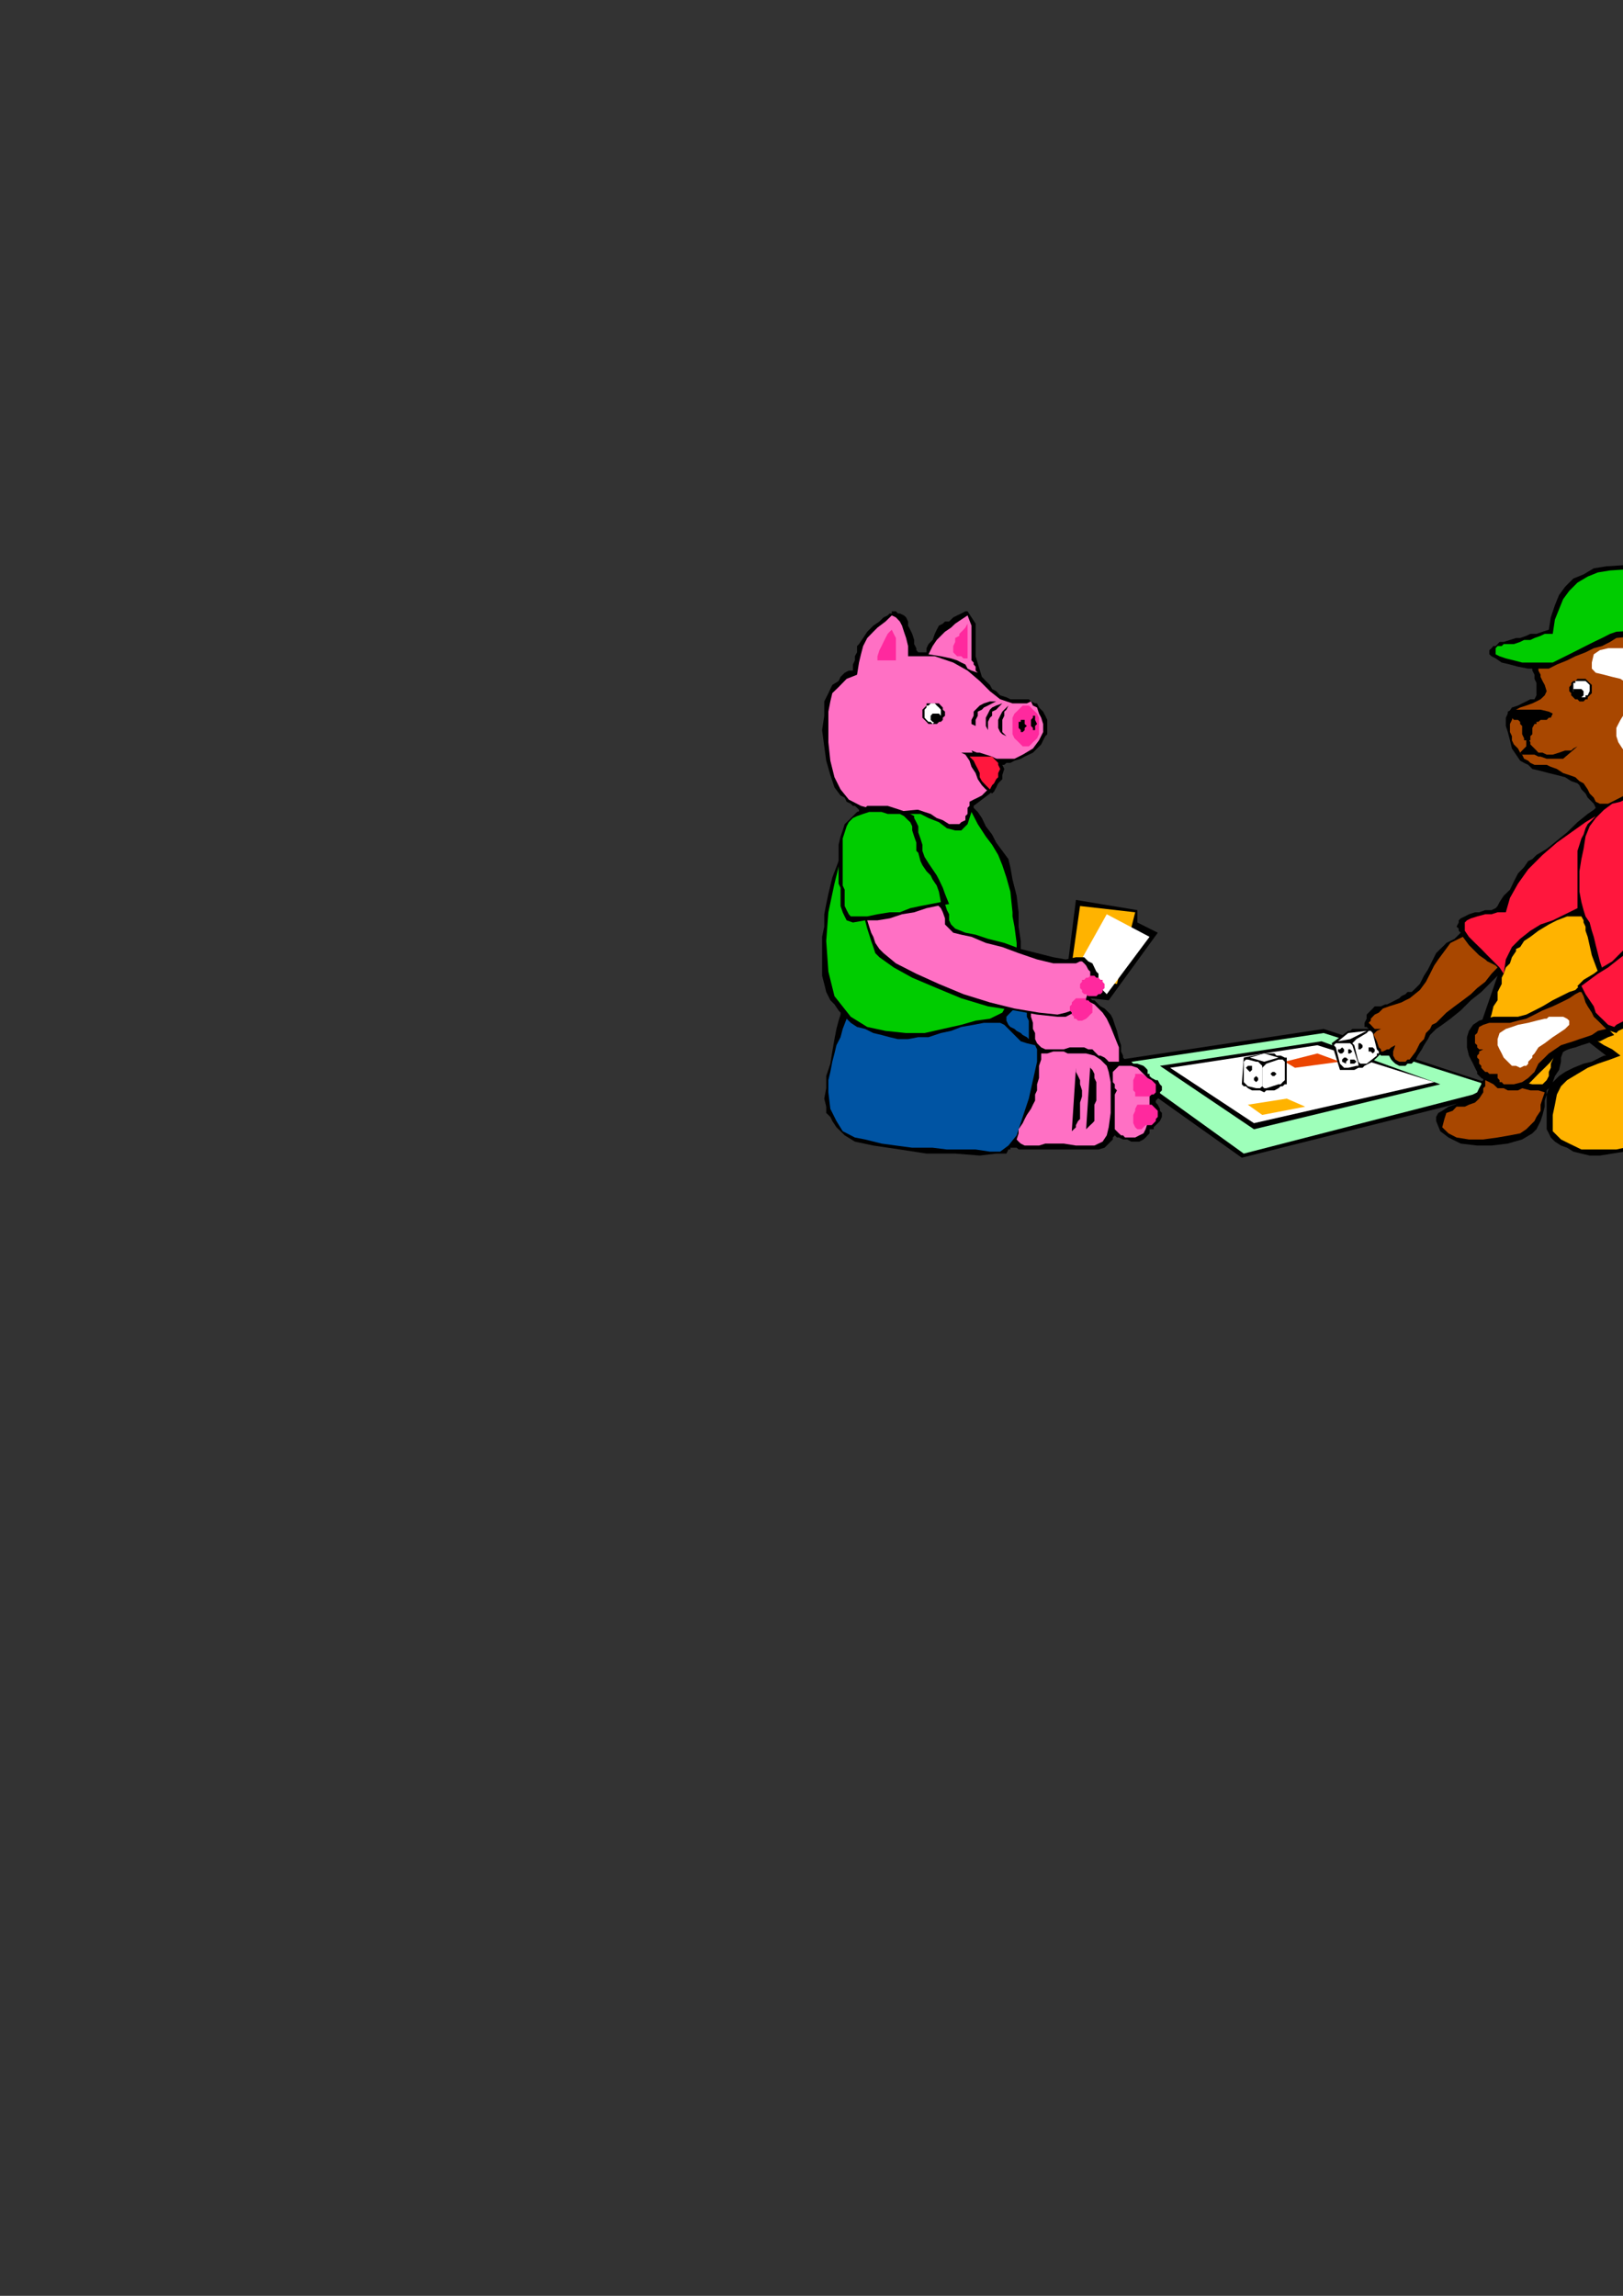 <?xml version="1.0" encoding="utf-8"?>
<!-- Created by UniConvertor 2.0rc4 (https://sk1project.net/) -->
<svg xmlns="http://www.w3.org/2000/svg" height="841.89pt" viewBox="0 0 595.276 841.89" width="595.276pt" version="1.1" xmlns:xlink="http://www.w3.org/1999/xlink" id="c717d1de-f613-11ea-ad77-dcc15c148e23">

<rect x="0" y="0" width="595.276" height="841.89" fill="#333333" stroke="none"/>

<g>
	<path style="fill:#000000;" d="M 485.486,377.313 L 405.926,389.337 455.462,424.545 553.814,399.849 485.486,377.313 Z" />
	<path style="fill:#9effba;" d="M 410.39,390.057 L 485.486,378.825 549.278,399.057 456.182,423.033 410.39,390.057 Z" />
	<path style="fill:#000000;" d="M 425.438,390.849 L 459.926,414.105 528.254,397.617 484.694,381.849 425.438,390.849 Z" />
	<path style="fill:#ffffff;" d="M 429.182,391.569 L 459.926,411.873 526.022,396.825 483.182,383.289 429.182,391.569 Z" />
	<path style="fill:#eb4500;" d="M 471.23,389.337 L 474.974,391.569 491.462,389.337 483.182,386.313 471.23,389.337 Z" />
	<path style="fill:#ffb300;" d="M 457.694,405.105 L 462.95,408.849 478.718,405.825 471.95,402.873 457.694,405.105 Z" />
	<path style="fill:#000000;" d="M 463.67,386.313 L 463.67,386.313 464.462,386.313 465.974,386.313 467.414,386.313 468.206,387.105 469.718,387.105 471.23,387.825 471.95,387.825 471.95,388.545 471.95,390.057 471.95,391.569 471.95,393.081 471.95,395.313 471.95,396.105 471.95,397.617 471.95,397.617 471.23,397.617 470.438,398.337 469.718,398.337 468.926,399.057 467.414,399.849 465.974,399.849 464.462,399.849 463.67,400.569 462.158,399.849 460.718,399.849 459.206,399.849 457.694,399.057 456.974,398.337 456.182,398.337 455.462,397.617 455.462,397.617 456.182,387.825 463.67,386.313 Z" />
	<path style="fill:#ffffff;" d="M 464.462,390.057 L 468.926,388.545 469.718,388.545 470.438,388.545 471.23,389.337 471.23,390.057 471.23,396.105 471.23,396.105 470.438,396.825 469.718,397.617 468.926,397.617 464.462,399.057 464.462,399.057 463.67,399.057 462.95,398.337 462.95,397.617 462.95,392.361 462.95,391.569 463.67,390.849 464.462,390.057 464.462,390.057 Z" />
	<path style="fill:#ffffff;" d="M 457.694,388.545 L 460.718,389.337 461.438,389.337 462.158,390.057 462.95,390.849 462.95,391.569 462.95,397.617 462.95,398.337 462.158,399.057 461.438,399.057 460.718,399.057 457.694,398.337 456.974,397.617 456.974,397.617 456.182,396.825 456.182,396.105 456.182,390.057 456.182,389.337 456.974,388.545 456.974,388.545 457.694,388.545 Z" />
	<path style="fill:#ffffff;" d="M 458.414,387.825 L 463.67,386.313 468.926,387.825 463.67,389.337 458.414,387.825 Z" />
	<path style="fill:#000000;" d="M 456.974,391.569 L 457.694,390.849 458.414,390.849 459.206,390.849 459.206,391.569 459.206,392.361 458.414,393.081 457.694,392.361 456.974,391.569 Z" />
	<path style="fill:#000000;" d="M 459.926,396.105 L 459.926,395.313 460.718,394.593 461.438,395.313 461.438,396.105 461.438,396.105 460.718,396.825 459.926,396.105 459.926,396.105 Z" />
	<path style="fill:#000000;" d="M 465.974,393.801 L 466.694,393.081 467.414,393.081 467.414,393.081 468.206,393.801 467.414,394.593 467.414,394.593 466.694,394.593 465.974,393.801 Z" />
	<path style="fill:#000000;" d="M 354.878,224.169 L 357.83,228.705 357.83,240.657 360.134,248.217 360.134,248.217 360.854,248.937 361.574,249.729 363.086,251.169 363.878,252.681 365.39,253.473 366.83,254.985 369.134,255.705 370.574,256.425 372.086,256.425 373.598,256.425 375.11,256.425 375.83,256.425 377.342,256.425 378.134,257.217 379.646,257.937 380.366,257.937 381.086,259.449 381.878,260.241 382.598,260.961 383.39,262.473 384.11,263.985 384.11,265.497 384.11,266.937 384.11,267.729 384.11,269.241 383.39,269.961 382.598,271.473 381.878,272.985 380.366,274.497 378.854,276.009 377.342,276.729 375.83,277.449 374.39,278.241 372.086,278.961 370.574,279.753 369.134,279.753 368.342,280.473 367.622,280.473 367.622,280.473 367.622,280.473 367.622,281.193 366.83,281.985 366.83,282.705 366.83,283.497 366.83,284.217 366.11,285.009 366.11,286.449 366.11,287.241 365.39,287.961 365.39,288.753 364.598,289.473 363.878,290.265 363.086,290.985 357.11,295.521 357.11,296.241 358.622,297.753 360.134,299.985 361.574,303.009 363.878,306.033 365.39,308.985 367.622,312.009 369.854,315.033 370.574,317.985 371.366,322.521 372.878,328.497 373.598,334.545 373.598,339.801 374.39,345.057 374.39,348.009 374.39,349.521 387.854,353.265 391.598,354.057 394.622,330.009 417.158,333.753 417.158,338.289 424.646,342.033 406.646,366.801 399.878,366.081 399.878,366.081 400.67,366.801 401.39,366.801 402.902,368.313 403.622,369.033 405.134,369.825 406.646,371.337 407.366,372.057 408.158,373.569 408.878,375.801 409.67,378.033 410.39,381.057 411.182,383.289 411.182,385.593 411.902,387.105 411.902,387.825 411.902,387.825 412.622,388.545 413.414,388.545 414.926,389.337 415.646,390.057 417.158,390.057 419.39,390.849 420.182,391.569 420.902,392.361 420.902,393.801 420.902,393.801 421.622,393.801 421.622,394.593 422.414,395.313 423.926,396.105 424.646,396.105 425.438,397.617 426.158,398.337 426.158,399.849 425.438,400.569 425.438,401.361 425.438,402.081 424.646,402.873 423.926,403.593 423.926,404.313 423.926,404.313 424.646,405.105 425.438,406.617 425.438,407.337 426.158,408.129 426.158,409.569 425.438,411.081 424.646,411.873 423.926,412.593 423.134,413.385 423.134,414.105 421.622,414.105 421.622,414.825 421.622,414.825 421.622,415.617 420.902,416.337 420.182,417.129 419.39,417.849 417.878,418.641 416.366,418.641 414.926,418.641 413.414,417.849 411.902,417.849 410.39,417.129 409.67,417.129 408.878,416.337 408.878,416.337 408.158,417.129 408.158,417.849 407.366,418.641 406.646,419.361 405.926,420.081 405.134,420.873 402.902,421.521 399.158,421.521 394.622,421.521 390.158,421.521 384.902,421.521 381.086,421.521 377.342,421.521 375.83,421.521 374.39,421.521 373.598,421.521 372.878,420.873 372.878,420.873 372.086,420.873 372.086,420.873 371.366,420.873 371.366,420.873 370.574,420.873 370.574,421.521 369.854,421.521 369.134,423.033 365.39,423.033 359.342,423.753 350.342,423.033 339.83,423.033 330.038,421.521 320.318,420.081 313.55,418.641 309.806,416.337 308.294,414.825 306.782,413.385 305.27,411.081 304.55,409.569 303.038,408.129 303.038,405.825 302.318,402.873 303.038,399.057 303.038,394.593 304.55,390.057 305.27,385.593 306.062,381.057 306.782,377.313 307.574,374.289 308.294,372.057 308.294,372.057 308.294,371.337 307.574,370.545 306.062,368.313 304.55,366.801 303.038,363.777 302.318,360.825 301.526,357.801 301.526,354.777 301.526,353.265 301.526,350.313 301.526,347.289 301.526,343.545 302.318,339.801 302.318,335.265 303.038,331.521 303.83,327.777 305.27,321.801 307.574,315.753 309.086,310.497 311.318,306.033 312.83,302.217 313.55,299.265 315.062,297.753 315.062,296.961 315.062,296.961 314.342,296.241 313.55,295.521 312.83,295.521 312.038,294.729 310.526,294.009 309.806,292.497 308.294,291.705 306.062,288.753 304.55,284.217 303.038,278.961 302.318,273.705 301.526,267.729 302.318,262.473 302.318,257.217 303.83,254.193 305.27,251.169 307.574,249.729 308.294,248.217 309.806,246.705 311.318,245.913 312.038,245.913 312.83,245.913 312.83,245.913 312.83,245.193 312.83,244.473 312.83,243.681 313.55,242.169 313.55,240.657 314.342,239.217 314.342,236.913 315.062,236.193 316.574,233.961 318.086,231.657 320.318,229.425 322.55,227.913 324.062,226.401 325.574,225.681 326.294,224.961 327.086,224.961 327.086,224.169 327.806,224.169 328.598,224.169 329.318,224.961 330.038,224.961 331.55,225.681 332.342,226.401 333.062,227.913 333.062,229.425 333.854,230.937 334.574,232.449 335.294,234.681 335.294,236.193 336.086,237.705 336.086,238.425 336.806,239.217 339.83,239.217 339.83,238.425 339.83,237.705 340.55,236.193 342.062,234.681 342.854,232.449 343.574,230.937 344.366,229.425 345.806,228.705 346.598,227.913 348.11,227.913 349.622,226.401 351.062,225.681 352.574,224.961 354.086,224.169 354.878,224.169 354.878,224.169 Z" />
	<path style="fill:#0054a3;" d="M 369.134,374.289 L 369.854,375.801 370.574,376.593 372.086,377.313 372.878,378.033 374.39,378.825 375.11,379.545 376.622,380.337 377.342,381.057 377.342,379.545 377.342,377.313 377.342,375.801 377.342,374.289 376.622,372.849 376.622,371.337 377.342,369.825 377.342,368.313 375.11,368.313 373.598,369.033 372.086,369.825 371.366,370.545 370.574,371.337 369.854,372.057 369.134,372.849 369.134,374.289 Z" />
	<path style="fill:#ffb300;" d="M 396.134,332.241 L 392.39,358.521 409.67,360.825 416.366,334.545 396.134,332.241 Z" />
	<path style="fill:#ff70c4;" d="M 314.342,247.425 L 315.062,242.961 315.782,239.937 316.574,236.913 318.086,233.961 320.318,231.657 321.83,230.145 324.782,227.913 327.086,225.681 328.598,226.401 330.038,227.913 330.83,229.425 331.55,231.657 332.342,233.961 333.062,236.913 333.062,239.217 333.062,240.657 342.854,240.657 349.622,242.961 354.878,245.913 359.342,249.729 363.086,253.473 366.83,256.425 371.366,257.937 376.622,257.937 378.134,257.217 378.854,258.729 380.366,259.449 381.086,261.681 381.878,263.193 382.598,265.497 382.598,266.937 382.598,268.449 381.086,271.473 378.854,274.497 375.11,276.729 372.086,278.241 367.622,278.241 363.878,278.241 360.134,276.729 356.318,275.217 357.11,276.729 357.83,278.241 358.622,279.753 360.134,281.193 360.854,282.705 361.574,284.217 362.366,285.729 362.366,287.241 362.366,288.753 362.366,289.473 361.574,290.265 360.854,290.985 360.134,291.705 358.622,292.497 357.11,293.217 355.598,294.009 355.598,294.009 355.598,295.521 354.878,296.241 354.878,298.473 354.086,299.265 354.086,300.777 352.574,301.497 351.854,302.217 350.342,302.217 348.11,302.217 345.806,300.777 343.574,299.985 341.342,298.473 339.11,297.753 336.806,296.961 336.086,296.961 327.806,297.753 321.038,296.961 315.782,295.521 311.318,293.217 308.294,289.473 306.062,285.009 304.55,278.961 303.83,272.193 303.83,268.449 303.83,263.985 303.83,260.961 304.55,257.217 305.27,254.193 307.574,251.961 310.526,248.937 314.342,247.425 Z" />
	<path style="fill:#000000;" d="M 338.318,261.681 L 338.318,260.961 338.318,260.241 339.11,259.449 339.83,258.729 339.83,257.937 340.55,257.937 341.342,257.937 342.062,257.937 342.854,257.937 343.574,257.937 344.366,257.937 345.086,258.729 345.806,259.449 345.806,260.241 346.598,260.961 346.598,261.681 346.598,262.473 345.806,263.193 345.806,263.985 345.086,264.705 344.366,264.705 343.574,265.497 342.854,265.497 342.062,265.497 341.342,265.497 340.55,265.497 339.83,264.705 339.83,264.705 339.11,263.985 338.318,263.193 338.318,262.473 338.318,261.681 Z" />
	<path style="fill:#ffffff;" d="M 339.11,261.681 L 339.11,260.241 339.83,259.449 339.83,258.729 340.55,258.729 341.342,257.937 342.062,257.937 342.854,257.937 343.574,258.729 343.574,258.729 344.366,259.449 345.086,260.241 345.086,261.681 345.086,261.681 345.086,262.473 344.366,263.193 344.366,263.985 343.574,263.985 343.574,264.705 342.854,264.705 342.062,265.497 341.342,264.705 340.55,264.705 339.83,263.985 339.83,263.985 339.11,263.193 339.11,262.473 339.11,261.681 339.11,261.681 Z" />
	<path style="fill:#000000;" d="M 341.342,263.193 L 341.342,262.473 342.062,261.681 342.062,261.681 343.574,261.681 344.366,261.681 344.366,261.681 345.086,262.473 345.086,263.193 345.086,263.985 344.366,264.705 344.366,264.705 343.574,265.497 342.062,264.705 342.062,264.705 341.342,263.985 341.342,263.193 Z" />
	<path style="fill:#ff70c4;" d="M 340.55,239.937 L 342.062,236.913 343.574,234.681 345.086,233.169 346.598,231.657 348.83,230.145 350.342,228.705 352.574,227.193 354.878,225.681 356.318,229.425 356.318,241.449 356.318,242.169 357.11,242.961 357.11,243.681 357.83,244.473 357.83,244.473 357.83,245.193 357.83,245.913 358.622,246.705 356.318,245.913 354.878,245.193 354.086,243.681 352.574,242.961 351.062,242.169 348.83,241.449 345.086,240.657 340.55,239.937 Z" />
	<path style="fill:#00cc00;" d="M 310.526,307.473 L 309.806,309.777 308.294,315.033 306.062,324.033 303.83,334.545 303.038,345.057 303.83,356.289 306.062,365.289 312.038,372.849 318.086,376.593 324.782,378.033 332.342,378.825 339.11,378.825 345.806,377.313 352.574,375.801 357.83,374.289 363.086,373.569 367.622,371.337 370.574,366.081 372.086,360.033 372.878,353.265 372.878,345.777 372.086,339.801 371.366,336.057 371.366,334.545 370.574,326.985 369.134,321.801 367.622,317.265 366.11,313.521 363.878,309.777 361.574,306.753 358.622,302.217 356.318,297.753 354.878,302.217 352.574,304.521 350.342,304.521 347.318,303.729 344.366,301.497 340.55,299.985 337.598,298.473 334.574,298.473 329.318,298.473 324.782,298.473 320.318,297.753 317.294,297.753 314.342,298.473 312.83,299.985 311.318,303.009 310.526,307.473 Z" />
	<path style="fill:#ff299e;" d="M 371.366,266.217 L 371.366,264.705 371.366,263.193 372.086,261.681 372.878,260.961 373.598,260.241 374.39,259.449 375.11,258.729 376.622,258.729 377.342,258.729 378.134,259.449 378.854,260.241 379.646,260.961 380.366,261.681 381.086,263.193 381.086,264.705 381.086,266.217 381.086,267.729 381.086,269.241 380.366,270.753 379.646,271.473 378.854,272.193 378.134,272.985 377.342,273.705 376.622,273.705 375.11,273.705 374.39,272.985 373.598,272.193 372.878,271.473 372.086,270.753 371.366,269.241 371.366,267.729 371.366,266.217 Z" />
	<path style="fill:#0054a3;" d="M 310.526,373.569 L 309.086,377.313 308.294,380.337 306.782,383.289 306.062,386.313 305.27,389.337 304.55,393.081 303.83,396.105 303.83,400.569 304.55,406.617 306.782,411.081 309.086,414.825 313.55,417.129 317.294,417.849 323.342,419.361 328.598,420.081 334.574,420.873 335.294,420.873 338.318,420.873 342.062,420.873 347.318,421.521 352.574,421.521 357.83,421.521 363.086,422.313 366.83,422.313 369.854,420.081 372.878,416.337 375.11,409.569 377.342,402.873 378.854,396.105 380.366,389.337 380.366,384.801 379.646,383.289 376.622,382.569 374.39,381.849 372.878,380.337 371.366,378.825 369.854,377.313 368.342,375.801 366.83,375.081 365.39,375.081 360.854,375.081 357.11,375.801 352.574,376.593 348.83,378.033 345.086,378.825 340.55,380.337 336.806,380.337 333.062,381.057 329.318,381.057 326.294,380.337 323.342,379.545 320.318,378.825 317.294,377.313 314.342,376.593 312.038,375.081 310.526,373.569 Z" />
	<path style="fill:#ff70c4;" d="M 381.878,386.313 L 384.11,386.313 386.342,385.593 388.646,385.593 390.158,385.593 391.598,386.313 393.11,386.313 395.414,386.313 398.366,386.313 401.39,387.105 403.622,388.545 405.926,390.849 406.646,393.081 407.366,396.825 407.366,399.849 407.366,403.593 407.366,408.129 406.646,413.385 405.926,416.337 404.414,418.641 401.39,420.081 398.366,420.081 394.622,420.081 390.158,419.361 384.902,419.361 383.39,419.361 381.086,420.081 378.854,420.081 377.342,420.081 375.83,420.081 374.39,419.361 373.598,418.641 372.878,417.849 373.598,415.617 373.598,414.105 375.11,411.873 375.83,410.361 376.622,408.849 378.134,406.617 378.854,405.105 379.646,403.593 379.646,401.361 380.366,399.849 380.366,397.617 381.086,395.313 381.086,393.081 381.086,390.849 381.878,388.545 381.878,386.313 Z" />
	<path style="fill:#ff70c4;" d="M 414.926,390.849 L 417.158,391.569 418.67,393.081 420.182,394.593 420.902,396.105 421.622,398.337 421.622,401.361 421.622,404.313 421.622,407.337 421.622,409.569 420.902,411.873 420.182,414.105 419.39,415.617 417.878,416.337 416.366,417.129 414.134,417.129 412.622,417.129 411.902,416.337 411.182,416.337 410.39,415.617 410.39,415.617 408.878,414.105 408.878,414.105 408.878,411.873 408.878,409.569 408.878,408.129 408.878,405.825 408.878,404.313 408.878,402.873 408.878,401.361 409.67,399.849 408.878,399.057 408.878,399.057 408.878,397.617 408.158,396.825 408.158,395.313 408.158,393.801 408.158,393.081 408.878,392.361 409.67,391.569 410.39,390.849 410.39,390.849 411.902,390.849 412.622,390.849 413.414,390.849 414.134,390.849 414.926,390.849 Z" />
	<path style="fill:#000000;" d="M 394.622,391.569 L 393.11,414.825 394.622,413.385 394.622,412.593 395.414,411.081 396.134,410.361 396.134,408.849 396.134,407.337 396.134,405.825 396.134,404.313 396.854,402.081 396.854,399.849 396.134,397.617 396.134,396.105 395.414,394.593 394.622,393.081 394.622,392.361 394.622,391.569 Z" />
	<path style="fill:#ff299e;" d="M 417.158,393.801 L 416.366,393.801 416.366,394.593 415.646,396.105 415.646,397.617 415.646,399.849 416.366,400.569 416.366,402.081 417.158,402.081 418.67,402.081 419.39,402.081 420.182,402.081 421.622,402.081 421.622,402.081 422.414,401.361 423.134,401.361 423.926,400.569 423.926,399.057 423.926,397.617 423.134,396.825 422.414,396.105 420.902,395.313 420.182,394.593 418.67,393.801 417.158,393.801 Z" />
	<path style="fill:#ff299e;" d="M 417.878,405.105 L 417.158,405.105 416.366,406.617 416.366,407.337 415.646,408.849 415.646,411.081 415.646,411.873 416.366,413.385 417.158,414.105 417.878,414.105 418.67,414.105 419.39,413.385 419.39,413.385 420.182,412.593 420.902,412.593 421.622,412.593 422.414,412.593 423.134,411.873 423.926,411.081 423.926,410.361 424.646,409.569 424.646,408.129 424.646,407.337 423.926,406.617 423.134,405.825 422.414,405.105 421.622,405.105 420.902,405.105 420.182,405.105 418.67,405.105 417.878,405.105 Z" />
	<path style="fill:#ffffff;" d="M 395.414,354.057 L 405.926,335.265 421.622,343.545 405.926,364.569 395.414,354.057 Z" />
	<path style="fill:#000000;" d="M 365.39,257.217 L 363.086,257.217 360.854,257.937 359.342,258.729 358.622,259.449 357.11,260.961 357.11,262.473 356.318,263.985 356.318,265.497 357.83,266.217 357.83,263.985 358.622,262.473 358.622,260.961 360.134,260.241 360.854,259.449 362.366,258.729 363.878,257.937 365.39,257.217 Z" />
	<path style="fill:#ff299e;" d="M 327.086,230.937 L 327.806,232.449 328.598,233.961 328.598,235.401 328.598,236.193 328.598,237.705 328.598,239.217 328.598,240.657 328.598,242.169 321.83,242.169 321.83,240.657 322.55,238.425 323.342,236.913 324.062,235.401 324.782,233.961 325.574,232.449 326.294,231.657 327.086,230.937 Z" />
	<path style="fill:#ff299e;" d="M 354.878,228.705 L 354.086,230.145 353.366,230.937 351.854,232.449 351.854,233.169 350.342,233.961 350.342,235.401 349.622,236.913 349.622,239.217 349.622,239.217 350.342,239.937 351.062,240.657 351.854,240.657 352.574,240.657 353.366,241.449 354.086,241.449 354.878,241.449 354.878,228.705 Z" />
	<path style="fill:#ff70c4;" d="M 377.342,369.033 L 379.646,367.593 381.878,366.801 382.598,366.081 383.39,366.081 384.11,365.289 385.622,365.289 387.854,365.289 390.878,365.289 394.622,366.081 398.366,366.801 401.39,368.313 404.414,371.337 405.926,373.569 407.366,376.593 408.878,380.337 410.39,384.081 410.39,389.337 406.646,389.337 405.926,388.545 405.134,387.825 403.622,387.105 402.902,387.105 402.11,386.313 401.39,385.593 400.67,384.801 399.158,384.801 397.646,384.081 395.414,384.081 392.39,384.081 390.158,384.801 387.134,384.801 384.902,384.801 383.39,384.801 381.878,384.081 380.366,382.569 379.646,381.057 379.646,378.825 378.854,377.313 378.854,375.081 378.134,372.849 378.134,370.545 377.342,369.033 Z" />
	<path style="fill:#000000;" d="M 399.878,390.849 L 398.366,414.105 399.878,412.593 400.67,411.873 401.39,411.081 401.39,409.569 401.39,408.129 401.39,407.337 401.39,405.105 402.11,403.593 402.11,401.361 402.11,399.057 402.11,396.825 401.39,395.313 401.39,393.801 400.67,392.361 399.878,391.569 399.878,390.849 Z" />
	<path style="fill:#000000;" d="M 387.854,372.849 L 390.878,372.849 393.902,371.337 396.134,369.825 398.366,368.313 399.878,366.081 402.11,363.777 402.902,361.545 402.902,358.521 402.902,357.081 402.11,356.289 401.39,354.777 400.67,353.265 399.158,352.545 397.646,351.033 396.134,351.033 394.622,351.033 390.878,351.825 386.342,351.033 380.366,349.521 374.39,348.009 368.342,345.777 362.366,344.265 357.83,342.753 354.086,342.033 350.342,340.521 348.83,339.009 348.11,337.497 348.11,335.265 347.318,333.753 346.598,331.521 345.086,330.009 342.062,330.009 315.062,333.033 316.574,335.265 317.294,337.497 318.086,340.521 318.806,342.753 319.526,345.057 320.318,347.289 321.038,349.521 322.55,351.033 327.806,354.777 334.574,358.521 343.574,362.337 352.574,366.081 362.366,369.033 372.086,370.545 380.366,372.057 387.854,372.849 Z" />
	<path style="fill:#ff70c4;" d="M 387.854,372.057 L 390.878,371.337 393.11,370.545 395.414,369.033 396.854,367.593 398.366,366.081 399.158,363.777 399.878,360.825 399.878,358.521 399.878,357.801 399.878,356.289 399.158,355.569 398.366,354.057 397.646,353.265 396.854,352.545 396.134,352.545 394.622,353.265 390.878,353.265 386.342,353.265 380.366,351.825 373.598,349.521 367.622,347.289 361.574,345.777 356.318,343.545 352.574,342.753 349.622,342.033 348.11,340.521 346.598,339.009 346.598,336.777 345.806,334.545 345.086,333.033 343.574,331.521 340.55,331.521 316.574,333.753 317.294,336.057 318.086,337.497 318.806,339.801 319.526,342.033 320.318,343.545 321.038,345.777 322.55,348.009 324.062,349.521 328.598,353.265 336.086,357.081 344.366,360.825 353.366,364.569 363.086,367.593 372.086,369.825 381.086,371.337 387.854,372.057 Z" />
	<path style="fill:#ff299e;" d="M 392.39,369.825 L 392.39,369.033 393.11,368.313 393.11,367.593 393.902,366.801 393.902,366.801 394.622,366.081 395.414,366.081 396.134,366.081 396.854,366.081 398.366,366.081 398.366,366.801 399.158,366.801 399.878,367.593 400.67,368.313 400.67,369.033 400.67,369.825 400.67,370.545 400.67,371.337 399.878,372.057 399.158,372.849 398.366,373.569 398.366,373.569 396.854,374.289 396.134,374.289 395.414,374.289 394.622,373.569 393.902,373.569 393.902,372.849 393.11,372.057 393.11,371.337 392.39,370.545 392.39,369.825 Z" />
	<path style="fill:#ff299e;" d="M 396.134,361.545 L 396.134,360.825 396.854,360.033 396.854,359.313 397.646,359.313 398.366,358.521 399.158,358.521 399.878,357.801 400.67,357.801 401.39,357.801 402.11,358.521 402.902,358.521 403.622,359.313 404.414,359.313 404.414,360.033 405.134,360.825 405.134,361.545 405.134,362.337 404.414,363.057 404.414,363.777 403.622,364.569 402.902,364.569 402.11,365.289 401.39,365.289 400.67,365.289 399.878,365.289 399.158,365.289 398.366,364.569 397.646,364.569 396.854,363.777 396.854,363.057 396.134,362.337 396.134,361.545 Z" />
	<path style="fill:#000000;" d="M 352.574,276.009 L 354.086,276.729 355.598,278.961 356.318,281.193 357.83,283.497 358.622,285.729 360.134,287.961 361.574,289.473 363.878,290.985 364.598,290.265 365.39,288.753 366.11,287.241 367.622,285.729 367.622,284.217 368.342,281.985 367.622,280.473 366.83,278.961 365.39,278.241 363.878,277.449 361.574,276.729 359.342,276.009 357.11,276.009 355.598,276.009 354.086,276.009 352.574,276.009 Z" />
	<path style="fill:#ff173d;" d="M 355.598,277.449 L 357.11,278.961 357.83,280.473 358.622,281.985 359.342,283.497 359.342,285.009 360.134,286.449 361.574,287.961 363.086,289.473 363.878,287.961 364.598,287.241 365.39,285.729 366.11,285.009 366.11,283.497 366.83,281.985 366.11,280.473 366.11,279.753 364.598,278.241 363.878,277.449 362.366,277.449 360.854,277.449 359.342,277.449 357.83,277.449 357.11,277.449 355.598,277.449 Z" />
	<path style="fill:#000000;" d="M 367.622,257.937 L 365.39,258.729 363.878,259.449 363.086,260.241 362.366,261.681 361.574,263.193 361.574,264.705 361.574,266.217 362.366,267.729 362.366,268.449 362.366,266.217 362.366,264.705 363.086,263.193 363.878,262.473 363.878,260.961 365.39,260.241 366.11,259.449 367.622,257.937 Z" />
	<path style="fill:#000000;" d="M 369.854,258.729 L 368.342,260.241 367.622,260.961 366.83,262.473 366.11,263.985 366.11,265.497 366.11,266.937 366.83,268.449 367.622,269.241 369.134,269.961 367.622,268.449 367.622,266.937 367.622,265.497 367.622,263.985 368.342,262.473 368.342,260.961 369.134,260.241 369.854,258.729 Z" />
	<path style="fill:#000000;" d="M 318.086,295.521 L 316.574,296.961 314.342,297.753 312.83,299.265 311.318,300.777 309.806,302.217 309.086,304.521 308.294,306.753 307.574,309.777 307.574,324.033 308.294,325.545 308.294,327.777 308.294,330.009 308.294,332.241 309.086,334.545 309.806,336.057 310.526,337.497 312.83,338.289 317.294,337.497 321.83,337.497 326.294,336.777 330.83,335.265 335.294,334.545 339.83,333.033 343.574,332.241 348.11,331.521 346.598,327.777 345.806,325.545 344.366,322.521 343.574,321.009 342.062,318.777 340.55,316.545 339.11,314.241 338.318,312.009 338.318,311.289 338.318,309.777 337.598,307.473 336.806,305.241 336.806,303.009 336.086,301.497 335.294,299.985 335.294,299.265 333.854,298.473 332.342,297.753 330.038,296.961 327.806,296.241 325.574,295.521 322.55,295.521 320.318,295.521 318.086,295.521 Z" />
	<path style="fill:#00cc00;" d="M 316.574,298.473 L 314.342,299.265 312.83,299.985 311.318,301.497 310.526,303.009 309.806,305.241 309.086,307.473 309.086,309.777 309.086,312.729 309.086,324.753 309.806,326.265 309.806,328.497 309.806,330.009 309.806,332.241 310.526,333.753 311.318,335.265 312.038,336.057 314.342,336.057 318.086,336.057 321.83,335.265 326.294,334.545 330.038,334.545 333.854,333.033 337.598,332.241 341.342,331.521 345.086,330.801 344.366,326.985 343.574,324.753 342.062,322.521 341.342,321.009 339.83,319.497 338.318,317.265 337.598,315.753 336.806,312.729 336.086,312.009 336.086,310.497 336.086,308.985 335.294,306.753 334.574,304.521 334.574,303.009 333.854,301.497 333.062,300.777 331.55,299.265 330.038,298.473 327.806,298.473 325.574,298.473 323.342,297.753 321.038,297.753 318.806,297.753 316.574,298.473 Z" />
	<path style="fill:#000000;" d="M 373.598,266.217 L 373.598,265.497 373.598,264.705 374.39,264.705 374.39,263.985 374.39,263.985 375.11,263.985 375.11,263.985 375.83,263.985 375.83,264.705 375.83,264.705 375.83,265.497 376.622,266.217 375.83,266.937 375.83,267.729 375.11,268.449 375.11,268.449 374.39,268.449 374.39,267.729 373.598,266.937 373.598,266.217 Z" />
	<path style="fill:#000000;" d="M 378.134,265.497 L 378.134,263.985 378.854,263.193 378.854,262.473 379.646,262.473 379.646,262.473 379.646,263.193 379.646,263.985 380.366,265.497 379.646,266.217 379.646,266.937 379.646,267.729 379.646,267.729 378.854,267.729 378.854,266.937 378.134,266.217 378.134,265.497 Z" />
	<path style="fill:#000000;" d="M 618.326,213.657 L 618.326,213.657 619.118,214.449 619.838,215.169 621.35,215.889 622.862,217.401 624.374,218.193 625.094,219.705 625.814,221.145 625.814,223.449 625.814,226.401 625.094,230.145 625.094,233.169 624.374,236.913 624.374,239.217 623.582,241.449 623.582,242.169 623.582,242.169 623.582,243.681 624.374,245.913 624.374,248.937 625.094,251.961 625.094,254.985 625.094,257.937 625.814,260.961 625.094,263.193 625.094,265.497 623.582,267.729 622.862,269.961 622.07,271.473 621.35,273.705 620.558,275.217 619.838,276.009 619.118,277.449 619.118,278.961 619.118,281.193 619.118,283.497 619.118,285.729 619.118,287.241 619.118,287.961 619.118,288.753 619.118,288.753 619.838,288.753 621.35,288.753 622.862,288.753 624.374,289.473 625.814,290.265 627.326,290.985 629.63,292.497 632.582,296.961 635.606,303.009 638.63,309.777 640.862,317.985 642.374,326.985 643.886,335.265 645.398,343.545 645.398,350.313 645.398,352.545 645.398,354.057 646.118,356.289 646.118,357.801 646.838,359.313 648.35,360.825 649.142,361.545 650.654,362.337 652.886,364.569 654.398,367.593 655.118,372.057 655.838,376.593 655.838,381.849 655.838,386.313 655.118,389.337 654.398,392.361 652.886,393.801 652.094,395.313 651.374,397.617 649.862,399.057 648.35,400.569 647.63,402.081 646.118,403.593 644.606,404.313 643.094,405.105 641.582,405.825 640.142,406.617 638.63,407.337 637.118,407.337 635.606,408.129 634.094,408.849 632.582,409.569 630.35,411.081 627.326,411.873 623.582,414.105 619.838,415.617 616.094,417.129 613.07,418.641 610.046,419.361 607.814,419.361 606.302,420.081 603.35,420.081 599.606,421.521 595.79,422.313 591.326,423.033 586.79,423.753 583.046,423.753 580.022,423.033 577.07,422.313 574.766,420.873 572.534,420.081 570.302,418.641 568.79,417.129 568.07,415.617 567.278,414.105 567.278,412.593 567.278,411.081 567.278,408.849 567.278,406.617 567.278,404.313 567.278,401.361 568.07,399.057 568.79,397.617 570.302,396.105 571.814,394.593 574.046,393.081 577.07,391.569 580.814,390.057 583.838,389.337 586.79,387.825 588.302,387.105 589.094,387.105 582.326,381.849 573.326,385.593 573.326,385.593 572.534,387.825 572.534,389.337 571.814,392.361 570.302,394.593 569.51,396.825 568.79,398.337 567.278,399.849 567.278,400.569 567.278,401.361 566.558,403.593 566.558,405.825 565.766,408.849 565.046,411.081 563.534,414.105 562.022,415.617 558.278,417.849 553.022,419.361 547.046,420.081 541.79,420.081 535.742,419.361 531.278,417.129 528.254,414.825 526.742,411.081 526.742,410.361 526.742,409.569 527.534,408.129 528.974,407.337 531.278,405.825 533.51,405.105 536.534,403.593 539.486,402.873 540.278,401.361 541.79,400.569 542.51,399.057 543.302,397.617 543.302,396.825 544.022,396.105 544.022,395.313 544.022,394.593 542.51,392.361 541.79,389.337 541.79,385.593 541.79,382.569 542.51,379.545 542.51,377.313 543.302,375.801 543.302,375.081 549.278,357.801 548.558,358.521 546.254,360.825 543.302,363.777 539.486,366.801 535.742,370.545 531.998,373.569 528.974,375.801 526.742,377.313 526.022,378.033 524.51,379.545 523.718,381.057 522.278,383.289 521.486,384.801 519.974,387.105 519.254,388.545 517.742,390.057 516.23,390.057 515.51,390.849 513.998,390.849 513.206,390.849 511.766,390.057 510.974,389.337 510.254,388.545 509.462,387.105 508.742,387.105 508.742,387.105 508.022,387.105 507.23,387.105 506.51,387.105 505.718,386.313 504.998,385.593 504.206,385.593 503.486,384.801 502.766,384.081 501.974,382.569 501.974,381.849 501.974,381.057 501.974,380.337 501.974,378.825 502.766,378.033 501.974,377.313 501.254,376.593 500.462,376.593 500.462,375.801 500.462,375.081 501.254,373.569 501.254,372.057 501.974,371.337 502.766,370.545 503.486,369.825 504.206,369.033 504.998,369.033 506.51,369.033 508.022,368.313 508.742,368.313 510.254,367.593 511.766,366.801 513.206,366.081 513.998,365.289 515.51,364.569 516.23,363.777 517.742,363.777 519.254,362.337 520.766,360.825 522.278,357.801 523.718,355.569 525.23,352.545 526.742,349.521 528.254,348.009 529.766,346.569 530.486,345.777 531.998,345.057 533.51,344.265 534.23,343.545 535.022,342.753 535.022,342.753 535.742,342.033 535.742,342.033 535.742,342.033 535.742,342.033 535.022,341.313 535.022,340.521 534.23,339.801 535.022,338.289 535.022,337.497 535.742,336.777 537.254,336.057 538.766,335.265 540.998,334.545 542.51,334.545 544.742,333.753 547.046,333.753 548.558,333.033 549.278,332.241 549.998,330.801 551.51,328.497 553.814,326.265 555.254,323.241 556.766,320.289 558.998,317.985 560.51,315.753 562.022,315.033 563.534,313.521 567.278,311.289 571.022,308.265 574.766,305.241 578.582,301.497 582.326,298.473 584.558,296.961 585.278,296.241 585.278,296.241 584.558,294.729 583.838,294.009 582.326,292.497 581.534,290.985 580.022,289.473 579.302,287.961 578.582,287.241 576.278,286.449 574.046,285.009 571.022,284.217 568.07,283.497 565.046,282.705 562.022,281.985 560.51,280.473 558.998,279.753 557.558,278.961 556.046,276.729 554.534,274.497 553.814,271.473 553.022,268.449 552.302,266.217 552.302,263.193 553.022,261.681 554.534,259.449 556.766,258.729 558.278,257.937 559.79,257.217 561.302,256.425 562.814,256.425 563.534,254.985 563.534,254.193 563.534,251.961 563.534,250.449 562.814,248.937 562.814,247.425 562.022,245.913 562.022,245.193 561.302,244.473 561.302,244.473 618.326,213.657 Z" />
	<path style="fill:#a84700;" d="M 566.558,241.449 L 565.046,242.961 564.254,244.473 564.254,245.913 565.046,247.425 565.046,248.217 565.766,249.729 566.558,251.169 567.278,253.473 566.558,254.985 565.046,256.425 563.534,257.217 562.022,257.937 559.79,258.729 557.558,259.449 556.046,260.241 555.254,261.681 554.534,263.985 553.814,265.497 553.814,266.937 553.814,268.449 554.534,269.961 554.534,271.473 555.254,272.985 556.766,274.497 557.558,276.009 558.278,276.729 558.998,278.241 560.51,278.961 561.302,279.753 562.814,280.473 564.254,280.473 565.766,280.473 567.278,280.473 568.79,281.193 571.022,281.985 573.326,283.497 575.558,284.217 577.79,285.009 579.302,286.449 580.814,287.241 582.326,289.473 583.046,290.985 584.558,292.497 585.278,294.009 586.79,294.729 588.302,294.729 589.814,294.729 592.838,293.217 595.79,291.705 598.814,290.265 601.838,289.473 604.07,289.473 607.094,288.753 610.046,288.753 612.35,288.753 615.302,287.961 616.814,287.241 617.606,285.729 617.606,284.217 617.606,282.705 617.606,281.193 617.606,278.961 617.606,276.729 617.606,275.217 621.35,269.961 622.862,264.705 623.582,260.241 623.582,255.705 622.862,251.169 622.862,245.913 622.07,240.657 622.862,235.401 623.582,231.657 623.582,227.913 623.582,224.961 622.862,222.657 622.07,220.425 620.558,218.193 619.118,216.681 617.606,215.889 615.302,216.681 613.862,218.193 612.35,220.425 610.838,221.937 610.046,224.169 609.326,225.681 607.814,227.913 607.814,229.425 606.302,229.425 604.862,230.145 601.838,230.145 598.094,230.937 593.558,231.657 589.094,232.449 584.558,233.961 580.814,235.401 578.582,236.193 576.278,236.193 574.766,236.913 572.534,237.705 571.022,238.425 569.51,239.217 568.07,239.937 566.558,241.449 Z" />
	<path style="fill:#000000;" d="M 575.558,252.681 L 575.558,251.961 576.278,251.169 576.278,250.449 577.07,249.729 577.79,249.729 578.582,248.937 579.302,248.937 580.022,248.937 580.814,248.937 581.534,248.937 582.326,249.729 582.326,249.729 583.046,250.449 583.838,251.169 583.838,251.961 583.838,252.681 583.838,253.473 583.838,254.193 583.046,254.985 582.326,255.705 582.326,256.425 581.534,256.425 580.814,257.217 580.022,257.217 579.302,257.217 578.582,256.425 577.79,256.425 577.07,255.705 576.278,254.985 576.278,254.193 575.558,253.473 575.558,252.681 Z" />
	<path style="fill:#ffffff;" d="M 577.07,252.681 L 577.07,251.961 577.07,251.169 577.07,250.449 577.79,250.449 577.79,249.729 578.582,249.729 579.302,249.729 580.022,249.729 580.814,249.729 581.534,249.729 581.534,249.729 582.326,250.449 582.326,250.449 583.046,251.169 583.046,251.961 583.046,252.681 583.046,253.473 582.326,254.985 581.534,254.985 581.534,255.705 580.814,255.705 580.022,255.705 579.302,255.705 578.582,255.705 577.79,254.985 577.79,254.985 577.07,253.473 577.07,252.681 Z" />
	<path style="fill:#000000;" d="M 577.07,254.193 L 577.07,253.473 577.07,252.681 577.79,252.681 578.582,252.681 579.302,252.681 580.022,252.681 580.814,253.473 580.814,254.193 580.814,254.985 580.022,255.705 579.302,256.425 578.582,256.425 577.79,256.425 577.07,255.705 577.07,254.985 577.07,254.193 Z" />
	<path style="fill:#000000;" d="M 565.766,276.009 L 567.278,276.729 569.51,276.729 571.814,276.009 574.046,275.217 576.278,275.217 577.07,274.497 578.582,273.705 578.582,273.705 573.326,278.241 567.278,278.241 565.046,277.449 564.254,277.449 562.814,276.729 561.302,276.729 559.79,276.729 558.998,276.729 558.278,276.729 557.558,276.009 558.278,275.217 558.998,274.497 559.79,273.705 559.79,272.985 559.79,271.473 559.79,270.753 559.79,269.961 560.51,269.241 560.51,270.753 561.302,272.193 561.302,272.985 562.022,273.705 562.814,274.497 563.534,275.217 564.254,276.009 565.766,276.009 Z" />
	<path style="fill:#000000;" d="M 610.046,232.449 L 610.838,231.657 612.35,230.145 613.07,228.705 613.862,227.193 613.862,224.961 615.302,223.449 616.094,221.937 617.606,221.145 617.606,221.145 617.606,221.937 618.326,223.449 618.326,224.169 618.326,224.961 618.326,225.681 618.326,226.401 619.118,227.913 618.326,228.705 618.326,230.937 618.326,232.449 617.606,234.681 617.606,236.193 616.814,238.425 616.814,239.937 616.094,240.657 616.094,239.937 615.302,239.217 615.302,238.425 615.302,238.425 615.302,236.913 616.094,236.193 614.582,235.401 613.862,235.401 613.07,235.401 613.07,234.681 612.35,234.681 612.35,234.681 611.558,234.681 610.046,236.193 610.046,235.401 610.046,234.681 609.326,233.961 609.326,233.169 609.326,232.449 610.046,232.449 Z" />
	<path style="fill:#ff173d;" d="M 591.326,294.729 L 588.302,296.961 585.278,299.985 583.046,303.009 581.534,306.753 580.814,311.289 580.022,315.033 579.302,319.497 579.302,324.033 579.302,326.985 580.022,330.801 580.814,333.753 581.534,336.057 583.046,338.289 583.838,341.313 584.558,343.545 585.278,346.569 586.79,352.545 588.302,357.081 590.534,361.545 592.838,366.081 595.07,369.033 598.814,371.337 604.07,372.849 610.046,374.289 646.118,360.825 644.606,354.057 643.094,347.289 642.374,339.801 641.582,332.241 640.862,324.753 639.35,317.985 637.838,312.009 634.886,306.033 633.374,303.729 631.862,301.497 630.35,298.473 628.838,296.241 626.606,293.217 624.374,291.705 621.35,290.265 619.118,290.265 614.582,290.265 610.838,290.265 607.094,290.265 604.07,290.985 600.326,291.705 597.302,292.497 594.35,294.009 591.326,294.729 Z" />
	<path style="fill:#ffb300;" d="M 646.838,362.337 L 649.862,365.289 651.374,369.033 652.886,373.569 653.606,378.825 653.606,384.081 652.094,389.337 650.654,393.801 647.63,398.337 645.398,400.569 643.094,402.081 640.862,403.593 638.63,404.313 636.326,405.105 634.886,405.825 632.582,406.617 630.35,407.337 621.35,412.593 617.606,414.825 613.07,416.337 607.094,418.641 599.606,420.081 592.838,421.521 586.07,421.521 580.022,421.521 575.558,419.361 572.534,417.849 571.022,416.337 570.302,415.617 569.51,414.825 569.51,413.385 569.51,411.873 569.51,408.849 570.302,405.105 571.022,401.361 572.534,398.337 574.766,396.105 578.582,393.801 582.326,391.569 586.07,390.057 590.534,388.545 594.35,387.105 591.326,384.801 588.302,383.289 586.07,381.849 583.838,380.337 581.534,378.825 579.302,377.313 577.79,375.081 575.558,372.057 574.766,374.289 574.046,376.593 573.326,378.033 573.326,379.545 572.534,381.057 571.814,383.289 570.302,385.593 569.51,388.545 568.79,390.057 568.79,391.569 568.07,393.081 568.07,394.593 567.278,396.105 566.558,396.825 565.766,397.617 564.254,397.617 562.022,397.617 558.278,396.825 555.254,396.105 551.51,394.593 548.558,393.081 545.534,391.569 544.022,389.337 543.302,387.105 543.302,384.081 544.022,381.057 544.742,378.825 545.534,376.593 546.254,374.289 547.046,372.057 547.766,369.033 549.278,366.801 549.278,363.777 550.79,360.825 550.79,358.521 551.51,357.081 552.302,354.777 553.814,353.265 554.534,351.033 556.046,348.801 556.046,348.009 557.558,347.289 558.998,345.057 561.302,343.545 564.254,341.313 568.07,339.009 571.022,337.497 574.766,336.057 577.07,336.057 578.582,336.057 580.022,336.057 580.814,337.497 580.814,338.289 581.534,339.801 581.534,341.313 582.326,343.545 583.838,350.313 586.07,356.289 588.302,361.545 591.326,366.081 594.35,369.825 598.094,372.849 602.558,374.289 607.094,375.081 611.558,375.081 616.094,373.569 621.35,372.057 627.326,370.545 631.862,368.313 637.118,366.081 642.374,363.777 646.838,362.337 Z" />
	<path style="fill:#a84700;" d="M 546.254,393.081 L 545.534,394.593 545.534,395.313 544.742,396.105 544.742,396.825 544.742,397.617 544.742,398.337 544.022,399.057 544.022,400.569 542.51,402.873 540.998,404.313 538.766,405.105 537.254,405.825 534.23,405.825 532.79,407.337 530.486,408.129 529.766,410.361 528.974,413.385 531.278,415.617 534.23,417.129 538.766,417.849 544.022,417.849 549.278,417.129 553.814,416.337 557.558,415.617 559.79,414.105 561.302,412.593 562.814,411.081 563.534,409.569 565.046,407.337 565.046,405.105 565.766,402.873 566.558,400.569 564.254,399.849 561.302,399.849 558.278,399.057 555.254,397.617 552.302,396.825 549.998,395.313 547.766,393.801 546.254,393.081 Z" />
	<path style="fill:#ffffff;" d="M 604.07,239.217 L 606.302,239.217 608.606,240.657 610.838,242.169 613.07,244.473 614.582,246.705 616.094,249.729 616.814,251.961 617.606,254.193 617.606,255.705 616.814,258.729 616.094,260.961 615.302,263.985 614.582,266.937 613.862,269.961 613.07,272.985 613.07,276.009 613.07,277.449 612.35,278.961 611.558,279.753 610.838,280.473 609.326,280.473 607.814,281.193 606.302,281.193 604.862,281.193 602.558,280.473 600.326,279.753 598.094,278.241 596.582,276.729 595.07,274.497 593.558,272.193 592.838,269.961 592.838,267.729 592.838,266.937 593.558,265.497 594.35,263.985 595.79,261.681 597.302,259.449 598.094,257.217 598.814,255.705 599.606,254.193 598.814,251.961 596.582,250.449 594.35,248.937 591.326,248.217 588.302,247.425 585.278,246.705 583.838,245.193 583.838,242.961 584.558,239.937 586.79,238.425 589.814,237.705 593.558,237.705 596.582,237.705 599.606,238.425 602.558,238.425 604.07,239.217 Z" />
	<path style="fill:#000000;" d="M 611.558,289.473 L 608.606,290.265 605.582,290.985 603.35,292.497 601.838,294.729 600.326,296.961 598.814,299.985 598.094,303.009 597.302,306.033 597.302,309.777 598.094,314.241 598.814,319.497 599.606,325.545 600.326,331.521 601.046,336.057 601.838,339.009 601.838,340.521 599.606,343.545 597.302,346.569 594.35,349.521 591.326,352.545 587.582,354.777 584.558,357.081 580.814,359.313 578.582,361.545 580.022,364.569 581.534,367.593 583.838,369.825 585.278,372.849 586.79,374.289 588.302,376.593 590.534,378.033 592.838,378.825 593.558,378.033 596.582,376.593 601.046,373.569 607.094,370.545 612.35,366.801 616.814,363.057 620.558,359.313 622.862,357.081 623.582,353.265 624.374,351.825 625.094,350.313 625.814,349.521 626.606,348.009 627.326,347.289 628.118,345.777 628.838,343.545 628.838,312.009 628.118,308.265 628.118,304.521 626.606,300.777 624.374,296.961 622.07,293.217 619.118,290.985 615.302,289.473 611.558,289.473 Z" />
	<path style="fill:#000000;" d="M 580.022,361.545 L 579.302,361.545 577.79,363.057 575.558,363.777 572.534,365.289 569.51,366.801 565.766,369.033 562.814,370.545 559.79,372.057 556.766,372.849 553.814,372.849 550.79,372.849 547.766,372.849 544.742,373.569 542.51,374.289 540.278,375.801 538.766,378.033 538.046,380.337 538.046,382.569 538.046,384.081 538.766,387.105 539.486,388.545 540.278,390.057 540.998,391.569 541.79,393.081 541.79,393.801 543.302,395.313 544.742,396.105 546.254,396.825 547.766,397.617 549.278,399.057 551.51,399.057 553.022,399.849 556.766,399.849 559.79,398.337 562.022,396.105 564.254,393.801 566.558,391.569 568.79,389.337 570.302,387.105 572.534,386.313 574.766,384.801 577.79,384.081 580.022,383.289 582.326,382.569 584.558,381.849 586.79,381.849 589.814,380.337 592.046,379.545 590.534,378.033 589.094,375.801 586.79,373.569 585.278,371.337 583.838,369.033 582.326,366.081 580.814,363.777 580.022,361.545 Z" />
	<path style="fill:#000000;" d="M 613.862,212.145 L 612.35,210.633 610.838,209.913 609.326,209.193 607.814,208.401 606.302,208.401 604.07,207.681 602.558,207.681 601.046,206.889 589.094,207.681 584.558,208.401 580.814,210.633 577.07,212.145 574.046,215.169 571.814,218.193 570.302,221.937 568.79,226.401 568.07,230.937 565.766,231.657 563.534,232.449 561.302,232.449 559.79,233.169 557.558,233.961 556.046,233.961 553.814,234.681 551.51,235.401 550.79,235.401 549.998,235.401 549.278,236.193 548.558,236.913 547.766,236.913 547.046,237.705 546.254,238.425 546.254,239.937 547.046,240.657 548.558,241.449 550.79,242.961 553.814,243.681 556.766,244.473 560.51,245.193 564.254,245.193 568.07,245.193 571.022,243.681 574.766,242.169 577.79,240.657 581.534,239.217 584.558,237.705 587.582,236.913 590.534,235.401 592.838,233.961 607.814,232.449 608.606,228.705 610.046,226.401 610.838,224.961 612.35,223.449 613.862,221.937 614.582,220.425 615.302,218.193 616.814,216.681 616.094,215.889 615.302,215.169 615.302,214.449 614.582,213.657 613.862,212.937 613.862,212.145 Z" />
	<path style="fill:#00cc00;" d="M 613.07,213.657 L 611.558,212.937 610.838,212.145 609.326,211.425 607.814,210.633 607.094,209.913 605.582,209.193 604.07,209.193 602.558,208.401 590.534,209.193 586.07,209.913 582.326,211.425 578.582,213.657 575.558,216.681 573.326,219.705 571.814,223.449 570.302,227.193 569.51,232.449 566.558,232.449 565.046,233.169 562.814,233.961 561.302,234.681 558.998,234.681 557.558,235.401 555.254,236.193 553.022,236.193 552.302,236.193 551.51,236.193 550.79,236.913 549.998,236.913 549.278,236.913 548.558,237.705 548.558,238.425 548.558,239.217 548.558,239.937 549.998,240.657 552.302,241.449 555.254,242.169 558.278,242.961 562.022,242.961 565.766,242.961 569.51,242.961 572.534,241.449 575.558,239.937 578.582,238.425 581.534,236.913 584.558,235.401 587.582,233.961 590.534,232.449 592.838,231.657 606.302,230.937 607.094,227.913 608.606,225.681 609.326,223.449 610.838,221.937 611.558,221.145 613.07,219.705 613.862,218.193 615.302,216.681 614.582,216.681 614.582,215.889 613.862,215.169 613.07,213.657 Z" />
	<path style="fill:#ff173d;" d="M 613.07,290.985 L 610.046,291.705 607.814,292.497 605.582,293.217 604.07,295.521 601.838,296.961 601.046,299.985 599.606,302.217 599.606,306.033 599.606,308.985 599.606,313.521 600.326,319.497 601.838,325.545 602.558,330.801 603.35,336.057 604.07,339.009 604.07,340.521 602.558,343.545 599.606,346.569 596.582,349.521 593.558,351.825 589.814,354.777 586.07,357.081 583.046,359.313 580.022,361.545 581.534,364.569 583.046,366.801 584.558,369.033 585.278,371.337 586.79,372.849 588.302,374.289 589.814,375.801 592.046,376.593 592.838,375.801 595.79,374.289 600.326,372.057 605.582,369.033 610.838,365.289 615.302,362.337 619.118,358.521 620.558,356.289 621.35,353.265 622.07,351.033 622.862,349.521 624.374,348.801 625.094,347.289 625.814,346.569 625.814,345.057 626.606,342.753 626.606,311.289 626.606,307.473 625.814,304.521 625.094,300.777 623.582,297.753 621.35,295.521 619.118,293.217 616.094,291.705 613.07,290.985 Z" />
	<path style="fill:#a84700;" d="M 580.022,363.777 L 579.302,363.777 577.79,364.569 575.558,366.081 572.534,367.593 569.51,369.033 565.766,370.545 562.814,372.057 559.79,373.569 556.766,374.289 553.814,375.081 551.51,375.081 548.558,375.081 546.254,375.081 544.022,375.801 542.51,376.593 541.79,378.825 540.998,379.545 540.998,380.337 540.998,381.849 540.998,382.569 541.79,383.289 541.79,384.081 542.51,384.801 544.022,384.801 542.51,385.593 542.51,386.313 541.79,387.105 541.79,387.825 542.51,388.545 542.51,390.057 543.302,390.849 543.302,390.849 543.302,391.569 544.022,392.361 544.742,393.081 545.534,393.081 546.254,393.801 547.766,393.801 548.558,393.801 549.278,393.801 549.278,394.593 549.278,395.313 549.998,396.105 549.998,396.825 550.79,396.825 551.51,397.617 552.302,397.617 553.022,397.617 555.254,397.617 558.278,396.825 560.51,395.313 562.814,393.081 564.254,390.057 566.558,387.825 568.07,386.313 570.302,384.801 572.534,383.289 574.766,382.569 577.07,381.849 579.302,381.057 581.534,380.337 583.838,379.545 586.07,378.033 589.094,377.313 587.582,375.801 586.07,374.289 584.558,372.849 583.838,371.337 582.326,369.033 581.534,367.593 580.814,365.289 580.022,363.777 Z" />
	<path style="fill:#ff173d;" d="M 585.278,299.265 L 583.838,300.777 582.326,302.217 581.534,303.729 580.814,306.033 580.022,307.473 579.302,309.777 578.582,312.009 578.582,315.033 578.582,333.033 574.046,335.265 569.51,337.497 565.046,339.009 561.302,341.313 557.558,344.265 554.534,347.289 552.302,351.825 551.51,357.081 549.998,354.777 547.766,352.545 545.534,350.313 543.302,348.009 540.998,345.777 538.766,343.545 537.254,341.313 537.254,338.289 538.046,337.497 539.486,336.777 541.79,336.057 544.742,335.265 547.046,335.265 549.278,334.545 551.51,334.545 552.302,334.545 553.814,329.289 556.766,324.033 560.51,318.777 565.766,313.521 571.022,308.985 576.278,305.241 581.534,301.497 585.278,299.265 Z" />
	<path style="fill:#a84700;" d="M 536.534,343.545 L 538.766,346.569 540.998,348.801 542.51,350.313 544.742,351.825 545.534,352.545 547.046,353.265 548.558,354.057 549.278,354.777 547.046,357.081 544.742,360.033 541.79,362.337 539.486,364.569 536.534,366.801 533.51,369.033 530.486,371.337 528.254,373.569 526.742,375.081 525.23,375.801 524.51,377.313 522.998,378.825 522.278,381.057 520.766,382.569 519.254,385.593 517.022,388.545 516.23,388.545 515.51,389.337 513.998,389.337 513.206,389.337 511.766,388.545 510.974,387.105 510.974,385.593 511.766,383.289 510.254,384.081 509.462,384.801 508.742,384.801 507.23,385.593 506.51,385.593 505.718,384.801 504.998,384.801 504.998,384.081 504.206,383.289 503.486,382.569 503.486,381.849 503.486,381.057 503.486,379.545 504.206,378.825 504.998,378.033 506.51,377.313 504.206,377.313 503.486,376.593 502.766,375.801 502.766,375.801 501.974,375.081 502.766,374.289 502.766,373.569 502.766,373.569 504.206,372.057 505.718,371.337 507.23,369.825 509.462,369.033 511.766,368.313 513.998,367.593 515.51,366.801 517.022,366.081 520.766,363.057 522.998,360.033 524.51,357.081 526.022,354.057 527.534,351.825 529.766,348.801 531.998,345.777 536.534,343.545 Z" />
	<path style="fill:#000000;" d="M 553.022,262.473 L 554.534,263.193 555.254,263.985 556.046,263.985 556.766,263.985 557.558,264.705 557.558,265.497 557.558,265.497 558.278,266.217 558.278,267.729 558.278,268.449 558.278,269.241 558.998,270.753 558.998,271.473 560.51,271.473 561.302,271.473 561.302,270.753 561.302,269.961 562.022,269.241 562.022,267.729 562.022,266.937 562.814,265.497 563.534,265.497 563.534,264.705 564.254,264.705 565.046,263.985 565.766,263.985 566.558,263.985 567.278,263.985 568.07,263.193 568.79,263.193 569.51,261.681 568.07,260.961 565.046,260.241 561.302,260.241 557.558,260.241 554.534,260.241 553.022,260.961 553.022,262.473 Z" />
	<path style="fill:#ffffff;" d="M 549.278,383.289 L 549.998,384.801 550.79,386.313 551.51,387.825 553.022,389.337 554.534,390.849 556.046,390.849 557.558,391.569 558.998,390.849 559.79,390.849 560.51,390.057 560.51,389.337 561.302,388.545 562.022,387.825 562.022,387.105 562.814,386.313 562.814,386.313 564.254,384.081 566.558,382.569 569.51,380.337 571.814,378.825 574.046,377.313 575.558,375.801 575.558,374.289 574.766,373.569 573.326,372.849 571.814,372.849 570.302,372.849 568.79,372.849 568.07,372.849 567.278,373.569 566.558,373.569 566.558,373.569 563.534,374.289 560.51,375.081 556.766,375.801 554.534,376.593 552.302,377.313 549.998,378.825 549.278,381.057 549.278,383.289 Z" />
	<path style="fill:#000000;" d="M 494.486,378.033 L 495.206,378.033 495.998,377.313 496.718,377.313 498.23,377.313 499.742,377.313 501.254,377.313 501.974,377.313 502.766,377.313 503.486,378.033 503.486,378.825 504.206,380.337 504.998,381.849 505.718,384.081 506.51,384.801 506.51,386.313 506.51,386.313 506.51,386.313 505.718,387.105 504.998,387.825 504.206,388.545 503.486,389.337 501.974,390.057 500.462,390.849 499.742,391.569 498.23,391.569 496.718,392.361 495.206,392.361 494.486,392.361 492.974,392.361 492.254,392.361 491.462,392.361 491.462,392.361 488.438,382.569 494.486,378.033 Z" />
	<path style="fill:#ffffff;" d="M 497.51,381.057 L 501.254,378.825 501.974,378.033 502.766,378.033 502.766,378.033 503.486,378.825 504.998,384.801 505.718,385.593 505.718,386.313 504.998,386.313 504.998,387.105 501.254,390.057 500.462,390.057 499.742,390.057 498.95,390.057 498.23,389.337 496.718,383.289 495.998,382.569 495.998,382.569 496.718,381.849 497.51,381.057 Z" />
	<path style="fill:#ffffff;" d="M 490.742,382.569 L 493.694,382.569 494.486,382.569 495.206,382.569 495.998,383.289 495.998,383.289 498.23,390.057 498.23,390.849 497.51,390.849 494.486,391.569 492.974,391.569 492.254,390.849 492.254,390.849 491.462,390.057 489.95,384.081 489.23,383.289 489.95,382.569 489.95,382.569 490.742,382.569 Z" />
	<path style="fill:#ffffff;" d="M 490.742,381.849 L 494.486,378.825 501.254,378.033 495.206,381.057 490.742,381.849 Z" />
	<path style="fill:#000000;" d="M 490.742,385.593 L 490.742,384.801 491.462,384.801 492.254,384.081 492.974,384.801 492.974,385.593 492.254,386.313 491.462,386.313 490.742,385.593 Z" />
	<path style="fill:#000000;" d="M 495.206,390.057 L 495.206,388.545 495.998,388.545 496.718,388.545 497.51,389.337 497.51,389.337 496.718,390.057 495.998,390.057 495.206,390.057 Z" />
	<path style="fill:#000000;" d="M 494.486,386.313 L 494.486,384.801 494.486,384.801 495.206,384.801 495.998,385.593 495.998,385.593 495.206,386.313 494.486,386.313 494.486,386.313 Z" />
	<path style="fill:#000000;" d="M 492.254,389.337 L 492.254,388.545 492.974,387.825 493.694,387.825 494.486,388.545 493.694,389.337 493.694,390.057 492.254,389.337 492.254,389.337 Z" />
	<path style="fill:#000000;" d="M 498.23,384.081 L 498.23,383.289 498.23,382.569 498.95,382.569 499.742,383.289 499.742,384.081 498.95,384.801 498.23,384.801 498.23,384.081 Z" />
	<path style="fill:#000000;" d="M 501.974,385.593 L 501.974,384.081 502.766,384.081 503.486,384.081 504.206,384.801 504.206,385.593 503.486,386.313 502.766,385.593 501.974,385.593 Z" />
</g>
</svg>